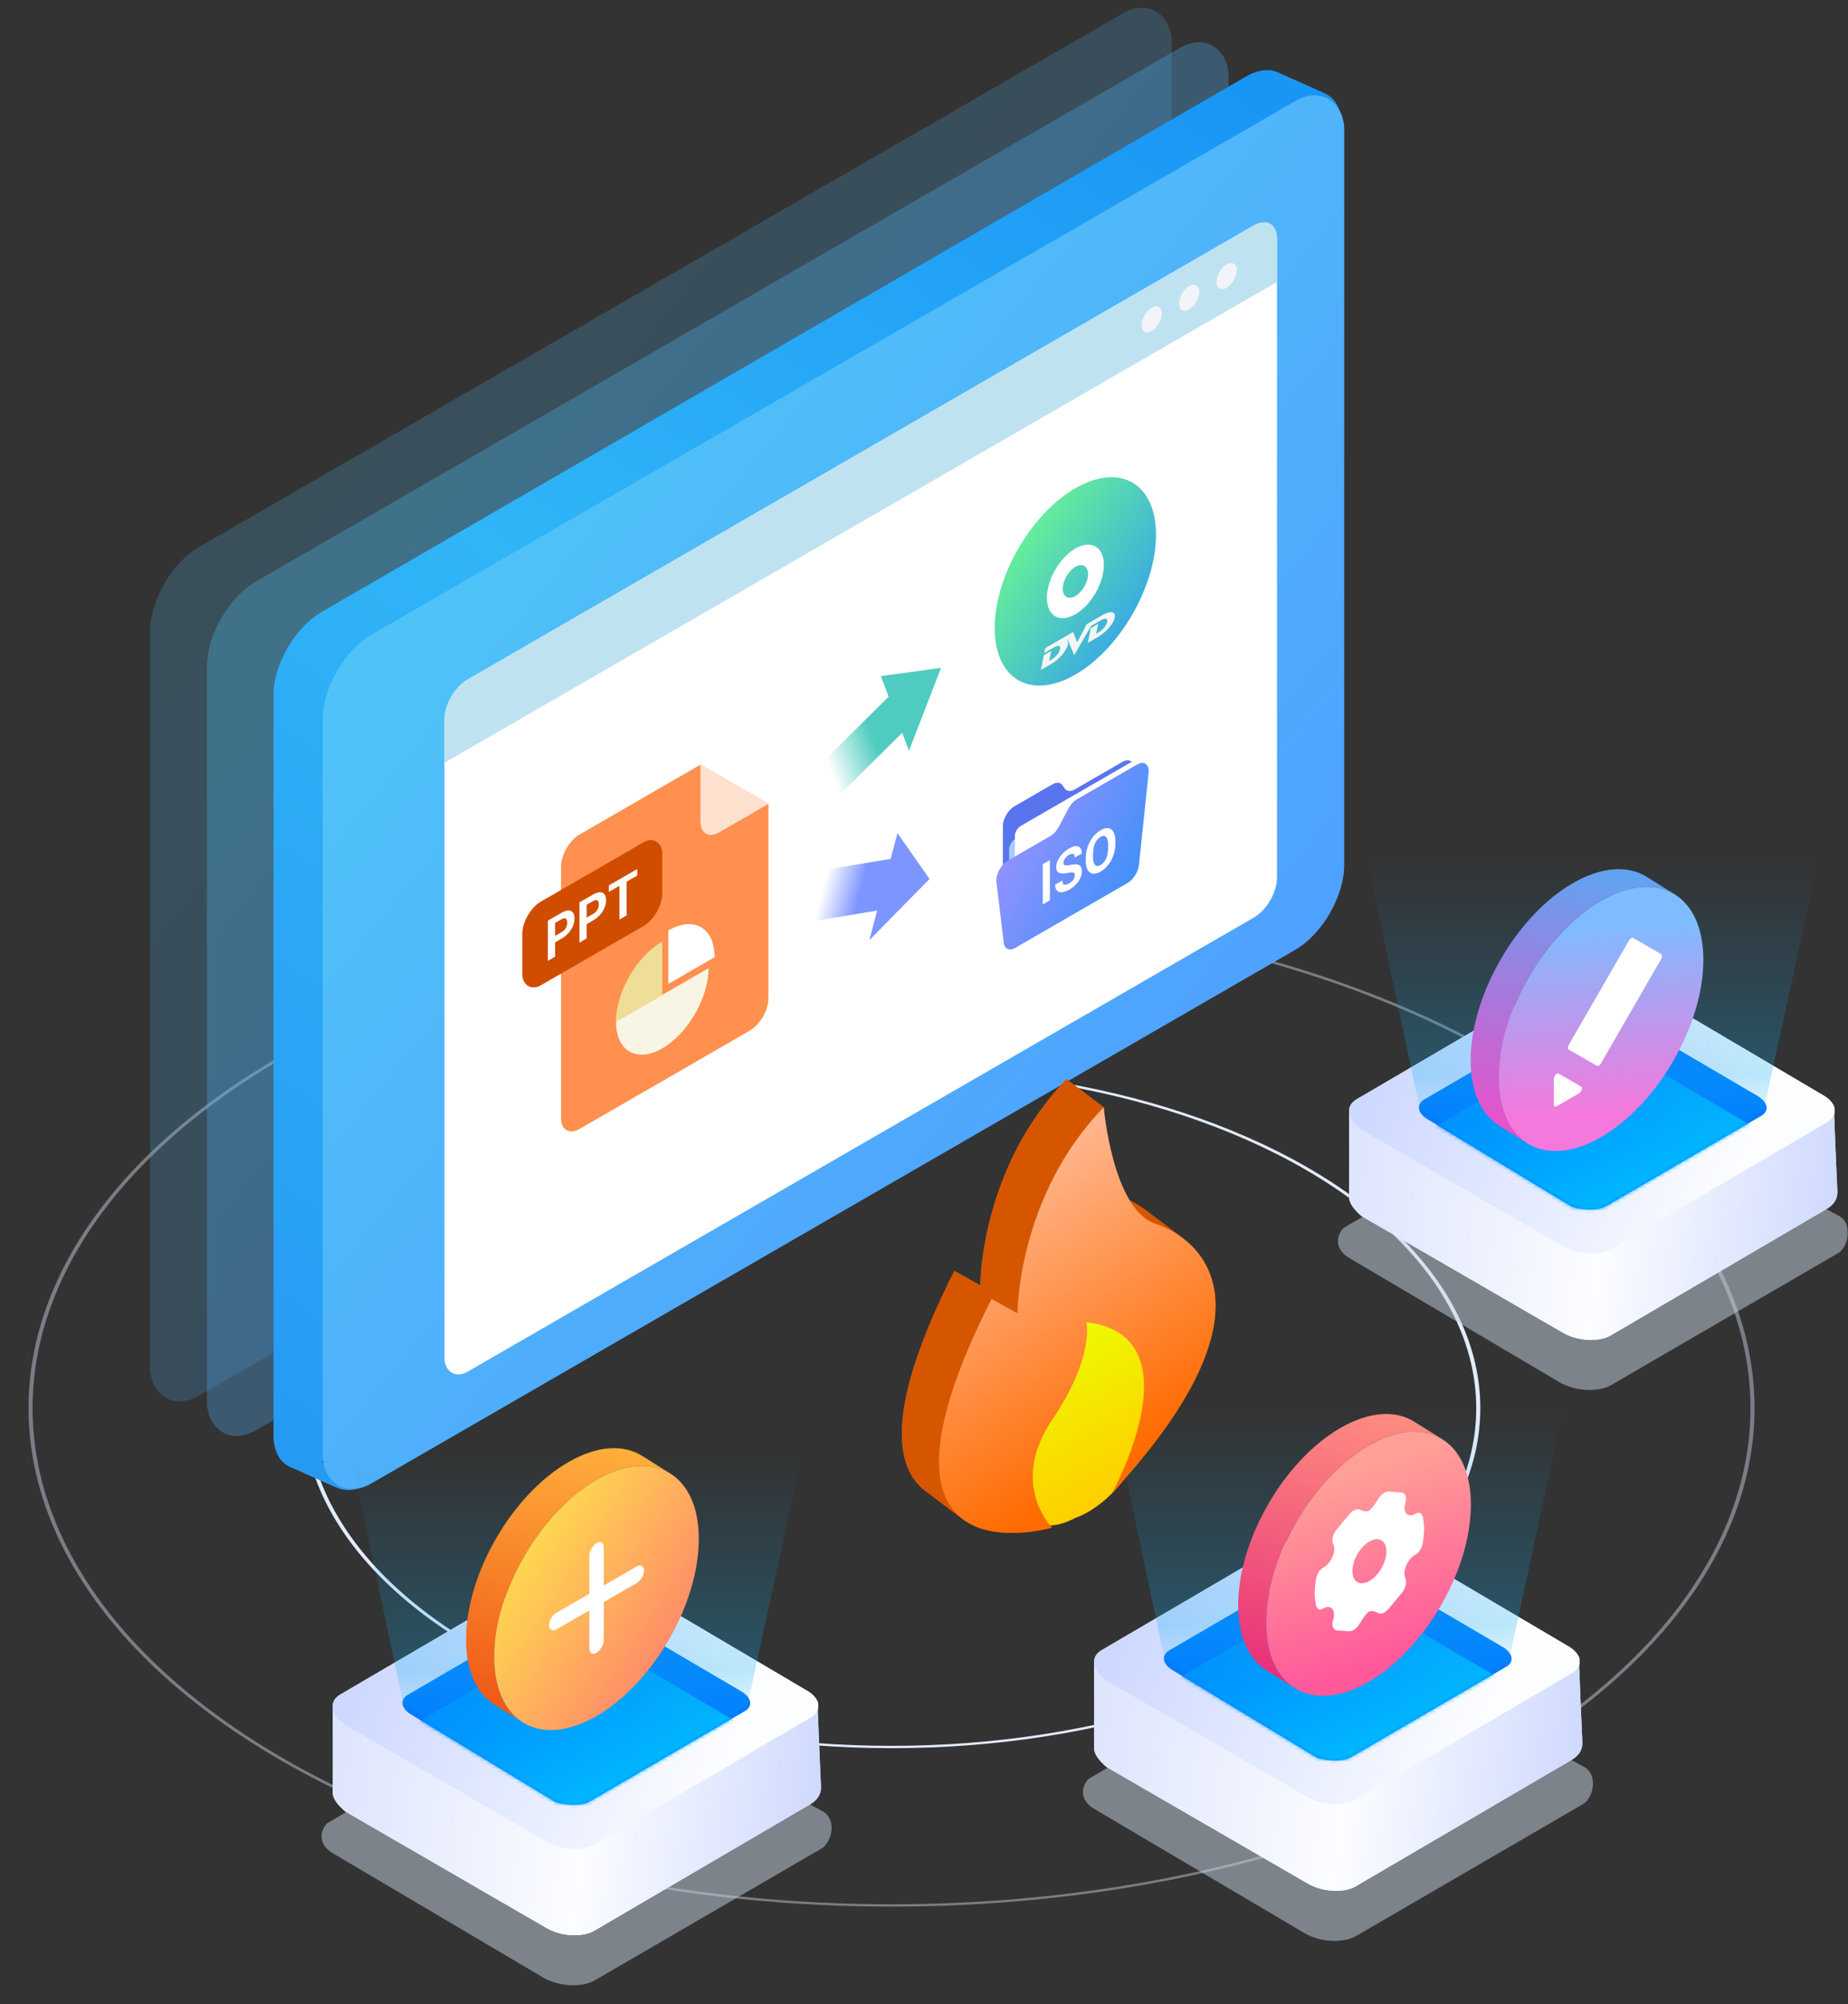 <svg fill="none" height="542" viewBox="0 0 500 542" width="500" xmlns="http://www.w3.org/2000/svg" xmlns:xlink="http://www.w3.org/1999/xlink"><rect x="0" y="0" width="500" height="542" fill="#333333" stroke="none"/><linearGradient id="a" gradientUnits="userSpaceOnUse" x1="18.87" x2="191.037" y1="3.172" y2="310.096"><stop offset="0" stop-color="#4fc3f7"/><stop offset="1" stop-color="#4fa0ff"/></linearGradient><linearGradient id="b" gradientUnits="userSpaceOnUse" x1="342.778" x2="80.999" y1="28.753" y2="396.003"><stop offset="0" stop-color="#1996f5"/><stop offset=".484" stop-color="#30b5f7"/><stop offset="1" stop-color="#269af3"/></linearGradient><linearGradient id="c" gradientUnits="userSpaceOnUse" x1="236.181" x2="220.362" y1="199.493" y2="205.499"><stop offset="0" stop-color="#4fccbf"/><stop offset=".825" stop-color="#4fccbf" stop-opacity="0"/></linearGradient><linearGradient id="d" gradientUnits="userSpaceOnUse" x1="233.064" x2="221.301" y1="240.138" y2="237.033"><stop offset="0" stop-color="#7d96ff"/><stop offset=".825" stop-color="#7d96ff" stop-opacity="0"/></linearGradient><linearGradient id="e" gradientUnits="userSpaceOnUse" x1="276.538" x2="305.689" y1="224.971" y2="239.688"><stop offset="0" stop-color="#8d92ff"/><stop offset="1" stop-color="#4590f9"/></linearGradient><linearGradient id="f" gradientUnits="userSpaceOnUse" x1="276.835" x2="307.673" y1="144.399" y2="165.964"><stop offset="0" stop-color="#66ef99"/><stop offset="1" stop-color="#3aabe2"/></linearGradient><linearGradient id="g"><stop offset=".01" stop-color="#dde4fd"/><stop offset=".525" stop-color="#fcfdff"/><stop offset="1" stop-color="#ccd7fe"/></linearGradient><linearGradient id="h" gradientUnits="userSpaceOnUse" x1="90.013" x2="226.95" xlink:href="#g" y1="460.116" y2="477.895"/><linearGradient id="i"><stop offset=".01" stop-color="#cdd8ff"/><stop offset="1" stop-color="#fcfdff"/></linearGradient><linearGradient id="j" gradientUnits="userSpaceOnUse" x1="96" x2="191.4" xlink:href="#i" y1="449.995" y2="488.695"/><linearGradient id="k"><stop offset="0" stop-color="#21a2ff"/><stop offset="1" stop-color="#1677f9"/></linearGradient><linearGradient id="l" gradientUnits="userSpaceOnUse" x1="129.75" x2="155.938" xlink:href="#k" y1="450.445" y2="488.137"/><linearGradient id="m"><stop offset="0" stop-color="#00b9ff"/><stop offset="1" stop-color="#007aff"/></linearGradient><linearGradient id="n" gradientUnits="userSpaceOnUse" x1="171.6" x2="141.988" xlink:href="#m" y1="483.745" y2="425.573"/><linearGradient id="o"><stop offset="0" stop-color="#0fa3f0" stop-opacity="0"/><stop offset=".62" stop-color="#0fb0f0"/><stop offset=".799" stop-color="#0fb8f0" stop-opacity="0"/></linearGradient><linearGradient id="p" gradientUnits="userSpaceOnUse" x1="155.915" x2="155.915" xlink:href="#o" y1="392.944" y2="488.077"/><linearGradient id="q" gradientUnits="userSpaceOnUse" x1="168.833" x2="153.729" y1="391.449" y2="465.827"><stop offset="0" stop-color="#ffaf3c"/><stop offset="1" stop-color="#f05817"/></linearGradient><linearGradient id="r" gradientUnits="userSpaceOnUse" x1="11.25" x2="53.1" y1="9" y2="58.95"><stop offset="0" stop-color="#ffd550"/><stop offset="1" stop-color="#ff8b69"/></linearGradient><linearGradient id="s" gradientUnits="userSpaceOnUse" x1="296.013" x2="432.95" xlink:href="#g" y1="448.116" y2="465.895"/><linearGradient id="t" gradientUnits="userSpaceOnUse" x1="302" x2="397.4" xlink:href="#i" y1="437.995" y2="476.695"/><linearGradient id="u" gradientUnits="userSpaceOnUse" x1="335.75" x2="361.938" xlink:href="#k" y1="438.445" y2="476.137"/><linearGradient id="v" gradientUnits="userSpaceOnUse" x1="377.6" x2="347.988" xlink:href="#m" y1="471.745" y2="413.573"/><linearGradient id="w" gradientUnits="userSpaceOnUse" x1="361.915" x2="361.915" xlink:href="#o" y1="380.944" y2="476.077"/><linearGradient id="x" gradientUnits="userSpaceOnUse" x1="377.732" x2="362.629" y1="382.2" y2="456.578"><stop offset="0" stop-color="#ff8d81"/><stop offset="1" stop-color="#e73179"/></linearGradient><linearGradient id="y" gradientUnits="userSpaceOnUse" x1="-.499" x2="-11.701" y1="-1.601" y2="50.972"><stop offset="0" stop-color="#ffa096"/><stop offset="1" stop-color="#ff589b"/></linearGradient><linearGradient id="z" gradientUnits="userSpaceOnUse" x1="365.013" x2="501.95" xlink:href="#g" y1="299.116" y2="316.895"/><linearGradient id="A" gradientUnits="userSpaceOnUse" x1="371" x2="466.4" xlink:href="#i" y1="288.995" y2="327.695"/><linearGradient id="B" gradientUnits="userSpaceOnUse" x1="404.75" x2="430.938" xlink:href="#k" y1="289.445" y2="327.137"/><linearGradient id="C" gradientUnits="userSpaceOnUse" x1="446.6" x2="416.988" xlink:href="#m" y1="322.745" y2="264.573"/><linearGradient id="D" gradientUnits="userSpaceOnUse" x1="430.915" x2="430.915" xlink:href="#o" y1="231.944" y2="327.077"/><linearGradient id="E" gradientUnits="userSpaceOnUse" x1="440.633" x2="425.53" y1="234.844" y2="309.222"><stop offset="0" stop-color="#5da5f1"/><stop offset="1" stop-color="#e951ca"/></linearGradient><linearGradient id="F" gradientUnits="userSpaceOnUse" x1="9.373" x2="-10.378" y1="-4.313" y2="38.243"><stop offset="0" stop-color="#7ebcff"/><stop offset="1" stop-color="#f578dc"/></linearGradient><linearGradient id="G" gradientUnits="userSpaceOnUse" x1="293.418" x2="318.368" y1="351.853" y2="395.068"><stop offset="0" stop-color="#ebff00"/><stop offset="1" stop-color="#ffce00"/></linearGradient><linearGradient id="H" gradientUnits="userSpaceOnUse" x1="291.474" x2="248.302" y1="402.923" y2="335.248"><stop offset="0" stop-color="#ff6b00"/><stop offset="1" stop-color="#ffb48a"/></linearGradient><mask id="I" height="542" maskUnits="userSpaceOnUse" width="500" x="0" y="0"><path d="m0 0h500v542h-500z" fill="#d9d9d9"/></mask><mask id="J" height="56" maskUnits="userSpaceOnUse" width="95" x="108" y="433"><path clip-rule="evenodd" d="m110.39 458.33 41.852-24.357c2.311-.583 6.48-1.089 9.31.573l38.955 22.855c2.831 1.661 3.341 4.099.941 5.443l-41.851 24.356c-2.312 1.346-6.481 1.089-9.312.19l-38.954-23.617c-2.831-1.661-3.252-4.098-.941-5.443z" fill="url(#l)" fill-rule="evenodd"/></mask><mask id="K" height="56" maskUnits="userSpaceOnUse" width="95" x="314" y="421"><path clip-rule="evenodd" d="m316.39 446.33 41.852-24.357c2.311-.583 6.48-1.089 9.31.573l38.955 22.855c2.831 1.661 3.341 4.099.941 5.443l-41.851 24.356c-2.312 1.346-6.481 1.089-9.312.19l-38.954-23.617c-2.831-1.661-3.252-4.098-.941-5.443z" fill="url(#u)" fill-rule="evenodd"/></mask><mask id="L" height="56" maskUnits="userSpaceOnUse" width="95" x="383" y="272"><path clip-rule="evenodd" d="m385.39 297.33 41.852-24.357c2.311-.583 6.48-1.089 9.31.573l38.955 22.855c2.831 1.661 3.341 4.099.941 5.443l-41.851 24.356c-2.312 1.346-6.481 1.089-9.312.19l-38.954-23.617c-2.831-1.661-3.252-4.098-.941-5.443z" fill="url(#B)" fill-rule="evenodd"/></mask><g mask="url(#I)"><circle cx="190.656" cy="190.656" opacity=".4" r="190.206" stroke="#e2ecff" stroke-width=".9" transform="matrix(.866 -.5 .866 .5 -89 380.843)"/><circle cx="130.07" cy="130.07" r="129.62" stroke="#e2ecff" stroke-width=".9" transform="matrix(.866 -.5 .866 .5 15.937 380.843)"/><rect fill="url(#a)" height="229.545" opacity=".2" rx="15.3" transform="matrix(.866 -.5 0 1 40.6 155.585)" width="319.17"/><rect fill="url(#a)" height="229.545" opacity=".3" rx="15.3" transform="matrix(.866 -.5 0 1 55.999 164.924)" width="319.17"/><path d="m73.999 188.153c0-8.324 5.828-18.446 13.017-22.608l250.043-144.762c3.309-1.915 6.329-2.235 8.626-1.21 2.693 1.202 4.391 4.253 4.391 8.746v199.76c0 8.324-5.828 18.446-13.017 22.608l-250.043 144.761c-3.308 1.916-6.329 2.235-8.625 1.21-2.693-1.202-4.391-4.252-4.391-8.746z" fill="url(#b)"/><path d="m363 34.089c0-4.493-1.698-7.544-4.392-8.746l-12.921-5.769c2.692 1.203 4.389 4.253 4.389 8.745z" fill="url(#b)"/><path d="m358.608 25.343c-2.296-1.025-5.317-.706-8.625 1.21l-12.924-5.77c3.309-1.915 6.329-2.235 8.626-1.21z" fill="url(#b)"/><path d="m91.314 402.428c2.296 1.025 5.317.705 8.625-1.21l-12.923-5.77c-3.308 1.916-6.329 2.235-8.625 1.21z" fill="url(#b)"/><path d="m349.983 26.553-250.044 144.762-12.923-5.77 250.043-144.762z" fill="url(#b)"/><path d="m86.923 393.682c0 4.492 1.697 7.542 4.389 8.745l-12.921-5.769c-2.693-1.202-4.391-4.252-4.391-8.746z" fill="url(#b)"/><path d="m86.923 193.923v199.759l-12.923-5.77v-199.759z" fill="url(#b)"/><path d="m86.923 193.923c0-8.324 5.828-18.446 13.017-22.608l-12.923-5.77c-7.189 4.162-13.017 14.284-13.017 22.608z" fill="url(#b)"/><rect fill="url(#a)" height="229.545" rx="15.3" transform="matrix(.866 -.5 0 1 87.29 179.279)" width="319.17"/><rect fill="#fff" height="187.2" rx="7.2" transform="matrix(.866 -.5 0 1 120.265 187.396)" width="260.1"/><path clip-rule="evenodd" d="m245.934 203.065 8.681-22.445-16.278 2.248 2.096 5.572-19.087 18.883 3.667 9.75 19.087-18.883z" fill="url(#c)" fill-rule="evenodd"/><path clip-rule="evenodd" d="m242.816 225.305 8.682 12.42-16.278 16.548 2.096-7.992-19.087 3.156 3.667-13.984 19.087-3.156z" fill="url(#d)" fill-rule="evenodd"/><path d="m271.339 248.904v-25.431c0-1.988 1.396-4.406 3.118-5.4l10.305-5.95c1.119-.646 2.152-.55 2.707.251l.609.881c.556.801 1.589.897 2.707.251l12.911-7.454c1.722-.994 3.118-.189 3.118 1.8v20.571c0 1.988-1.396 4.406-3.118 5.4l-29.239 16.881c-1.722.995-3.118.189-3.118-1.8z" fill="#5975ee"/><path d="m273.031 249.496v-19.8c0-.994.698-2.203 1.559-2.7l29.618-17.1c.861-.497 1.559-.094 1.559.9v19.8c0 .994-.698 2.203-1.559 2.7l-29.618 17.1c-.861.497-1.559.094-1.559-.9z" fill="#a9ccff"/><path d="m274.59 246.796v-20.7c0-.994.698-2.203 1.559-2.7l29.618-17.1c.861-.497 1.559-.094 1.559.9v20.7c0 .994-.698 2.203-1.559 2.7l-29.618 17.1c-.861.497-1.559.094-1.559-.9z" fill="#fff"/><path d="m284.159 226.126-11.473 6.624c-1.883 1.087-3.336 3.838-3.091 5.852l1.99 16.414c.203 1.675 1.526 2.252 3.091 1.348l30.398-17.55c1.567-.905 2.891-3.014 3.092-4.926l2.604-24.852c.24-2.291-1.212-3.36-3.092-2.274l-16.291 9.405c-.896.517-1.748 1.455-2.34 2.573l-2.547 4.813c-.592 1.118-1.445 2.056-2.341 2.573z" fill="url(#e)"/><path d="m284.064 232.62v10.878l-1.934 1.117v-10.878zm6.722 4.15c0-.194-.026-.353-.077-.478-.048-.132-.138-.224-.272-.276-.134-.058-.321-.081-.563-.071s-.554.056-.938.138c-.427.087-.833.142-1.216.164-.38.02-.716-.017-1.01-.112-.289-.102-.517-.281-.686-.538-.163-.259-.245-.622-.245-1.09 0-.454.086-.914.258-1.382.173-.474.414-.932.725-1.375.311-.448.677-.867 1.1-1.255.427-.391.895-.734 1.404-1.027.694-.401 1.3-.607 1.818-.617.517-.01.919.155 1.203.493.289.337.434.828.434 1.476l-1.928 1.113c0-.319-.058-.564-.175-.736-.112-.179-.285-.271-.518-.276-.228-.008-.517.089-.866.291-.337.194-.617.416-.842.665-.224.244-.392.498-.504.762-.112.259-.168.51-.168.755 0 .184.038.328.116.433.082.102.203.172.362.209.16.037.356.046.589.026s.503-.063.809-.131c.513-.117.964-.175 1.352-.175.393-.003.72.06.983.187.264.127.462.328.596.605.133.276.2.638.2 1.087 0 .473-.08.942-.239 1.408-.16.466-.391.915-.692 1.348-.302.434-.663.838-1.081 1.214s-.886.714-1.404 1.013c-.466.269-.925.464-1.378.586-.453.117-.865.138-1.236.064-.366-.078-.66-.277-.88-.598s-.33-.788-.33-1.401l1.948-1.124c0 .339.045.599.136.781.09.181.218.297.381.347.169.047.367.037.596-.03.233-.07.487-.184.763-.344.337-.194.613-.408.828-.642.22-.237.382-.482.486-.736.107-.256.161-.507.161-.751zm10.999-9.196v.515c0 .827-.097 1.625-.291 2.395-.194.769-.468 1.488-.822 2.155-.354.662-.776 1.258-1.268 1.785-.487.526-1.029.96-1.624 1.304-.591.341-1.132.532-1.624.572-.487.037-.91-.07-1.268-.322-.358-.256-.636-.656-.834-1.199-.195-.545-.292-1.231-.292-2.058v-.515c0-.832.097-1.63.292-2.395.194-.769.468-1.488.821-2.155.358-.67.781-1.268 1.268-1.793.492-.528 1.033-.962 1.624-1.304.595-.343 1.137-.534 1.624-.571.492-.04.915.07 1.268.329.358.256.634.657.828 1.202.199.538.298 1.223.298 2.055zm-1.96 1.647v-.53c0-.578-.046-1.06-.136-1.446-.091-.386-.225-.677-.401-.874-.177-.197-.393-.296-.647-.299-.255-.007-.546.084-.874.273s-.619.434-.873.736c-.25.294-.464.641-.641 1.042-.172.398-.304.843-.394 1.333-.091.491-.136 1.025-.136 1.603v.53c0 .573.045 1.055.136 1.446.09.386.224.68.401.881.177.197.392.299.647.307.254.007.545-.084.873-.273s.619-.434.874-.736c.254-.301.468-.651.64-1.049.173-.404.304-.851.395-1.341.09-.496.136-1.03.136-1.603z" fill="#fff"/><path clip-rule="evenodd" d="m312.78 144.646c0 13.918-9.77 30.841-21.823 37.8s-21.824 1.318-21.824-12.6 9.771-30.841 21.824-37.8 21.823-1.318 21.823 12.6zm-14.121 8.153c0 4.912-3.448 10.885-7.702 13.341-4.254 2.457-7.703.466-7.703-4.447 0-4.912 3.449-10.885 7.703-13.341s7.702-.465 7.702 4.447zm-7.702 8.4c1.891-1.091 3.424-3.746 3.424-5.929s-1.533-3.068-3.424-1.977c-1.89 1.092-3.423 3.747-3.423 5.93s1.533 3.068 3.423 1.976z" fill="url(#f)" fill-rule="evenodd"/><path d="m290.36 170.933 1.083 2.79 2.555-4.891 4.336-2.504c2.124-1.226 3.614-.945 3.272.717-.34 1.66-2.367 3.971-4.481 5.192l-2.877 1.661s.064-.06.078-.112c.113-.567.781-3.778.789-3.827.009-.06-.048-.043-.048-.043l2.09-1.207s-.04.02-.057.104c-.177.841-.351 1.681-.524 2.52-.01.056-.074.117-.074.117l.5-.289c1.186-.684 2.307-1.771 2.543-2.928.216-1.055-.568-1.13-1.846-.392l-.464.267-1.999 1.157-4.591 7.927-1.758-4.167s-.016-.026-.029-.061c-.007-.01-.05-.028-.095.021-.029.036-.033.081-.03.095.017.025.019.031.022.046.26.344.214.944.151 1.252-.354 1.665-2.371 3.973-4.485 5.194l-2.878 1.662s.068-.062.079-.113c.116-.569.784-3.796.789-3.827.008-.052-.046-.044-.046-.044l2.105-1.215s-.061.054-.072.111c-.011.048-.436 2.075-.527 2.523-.01.056-.081.121-.081.121l.511-.295c1.187-.685 2.3-1.768 2.536-2.924.215-1.055-.563-1.134-1.838-.397l-2.502 1.444s.057-.064.067-.113c.056-.267.227-1.105.236-1.144.009-.044-.048-.036-.048-.036z" fill="#f4f6f4"/><path clip-rule="evenodd" d="m189.525 206.81-32.67 18.861c-2.798 1.616-5.066 5.544-5.066 8.775v67.936c0 3.231 2.268 4.54 5.066 2.925l45.988-26.551c2.798-1.615 5.066-5.544 5.066-8.775v-52.557z" fill="#ff904f" fill-rule="evenodd"/><path clip-rule="evenodd" d="m189.524 206.809 18.385 10.615-13.318 7.689c-2.798 1.616-5.067.306-5.067-2.925z" fill="#ffe1cf" fill-rule="evenodd"/><rect fill="#d04d00" height="22.642" rx="5.85" transform="matrix(.866 -.5 0 1 141.309 246.748)" width="43.721"/><path d="m151.904 253.877-2.4 1.385v-1.748l2.4-1.386c.371-.214.673-.458.906-.732.233-.279.403-.576.511-.892.108-.317.162-.634.162-.953 0-.324-.054-.594-.162-.811-.108-.216-.278-.342-.511-.377s-.535.055-.906.269l-1.727.997v9.122l-1.941 1.121v-10.878l3.668-2.117c.738-.426 1.369-.637 1.896-.632.53-.002.936.185 1.216.561s.421.91.421 1.602c0 .702-.141 1.391-.421 2.066s-.686 1.305-1.216 1.89c-.527.582-1.158 1.087-1.896 1.513zm8.54-4.931-2.4 1.386v-1.748l2.4-1.386c.371-.214.673-.458.906-.732.233-.279.403-.577.511-.893s.162-.634.162-.953c0-.323-.054-.594-.162-.81-.108-.217-.278-.343-.511-.377-.233-.035-.535.054-.906.268l-1.727.998v9.122l-1.941 1.12v-10.877l3.668-2.118c.738-.426 1.37-.636 1.896-.631.53-.003.936.184 1.216.56s.421.91.421 1.602c0 .703-.141 1.391-.421 2.066s-.686 1.305-1.216 1.89c-.526.583-1.158 1.087-1.896 1.513zm9.084-12.245v10.878l-1.935 1.117v-10.878zm2.898-1.673v1.756l-7.686 4.437v-1.755z" fill="#fff"/><path d="m180.814 266.116v-14.46c6.916-3.993 12.523-.756 12.523 7.23z" fill="#fff"/><path d="m179.187 269.08 12.522-7.23c0 7.986-5.606 17.696-12.522 21.689z" fill="#f9f5e5"/><path d="m179.187 269.08v14.459c-6.916 3.993-12.523.756-12.523-7.229z" fill="#f9f5e5"/><path d="m179.187 269.079-12.523 7.23c0-7.986 5.607-17.696 12.523-21.689z" fill="#efde96"/><path d="m120.265 194.596c0-3.976 2.791-8.811 6.235-10.8l212.782-122.85c3.444-1.988 6.236-.377 6.236 3.6v11.7l-225.253 130.049z" fill="#bfe2f1"/><circle cx="3.15" cy="3.15" fill="#f3f4f9" r="3.15" transform="matrix(.866 -.5 0 1 329.149 73.097)"/><circle cx="3.15" cy="3.15" fill="#f3f4f9" r="3.15" transform="matrix(.866 -.5 0 1 319.018 78.947)"/><circle cx="3.15" cy="3.15" fill="#f3f4f9" r="3.15" transform="matrix(.866 -.5 0 1 308.885 84.796)"/><path clip-rule="evenodd" d="m88.513 493.116 61.587-35.895c3.077-1.983 9.18-1.606 13.325.842l58.884 31.658c4.145 2.018 2.916 8.066.277 10.047l-61.758 35.896c-3.651 1.982-9.755 1.606-13.901-.843l-57.037-33.684c-3.92-2.447-3.303-6.039-1.377-8.021z" fill="#c9d4e2" fill-rule="evenodd" opacity=".5"/><path clip-rule="evenodd" d="m221.226 460.179c.18 1.34-.486 2.618-2.053 3.535l-58.407 34.187c-3.226 1.888-9.044 1.528-12.994-.802l-54.364-31.426c-2.241-1.978-3.399-3.65-3.395-4.887.004-1.487.05 22.736.003 23.871-.066 1.577 1.095 3.3 3.392 5.271l54.364 31.466c3.95 2.332 9.768 2.69 12.994.803l58.407-34.189c1.862-1.089 3.039-2.567 2.943-4.833-.071-1.66-1.081-24.415-.89-22.996z" fill="#e5f3ff" fill-rule="evenodd"/><path d="m221.226 460.179c.18 1.34-.486 2.618-2.053 3.535l-58.407 34.187c-3.226 1.888-9.044 1.528-12.994-.802l-54.364-31.426c-2.241-1.978-3.399-3.65-3.395-4.887.004-1.487.05 22.736.003 23.871-.066 1.577 1.095 3.3 3.392 5.271l54.364 31.466c3.95 2.332 9.768 2.69 12.994.803l58.407-34.189c1.862-1.089 3.039-2.567 2.943-4.833-.071-1.66-1.081-24.415-.89-22.996z" fill="url(#h)"/><path clip-rule="evenodd" d="m92.095 458.278 58.407-34.188c3.226-1.889 9.043-1.529 12.994.802l54.364 32.082c4.429 2.332 4.539 5.752 1.312 7.64l-58.406 34.187c-3.226 1.889-9.044 1.529-12.994-.802l-54.365-31.426c-3.951-2.986-4.539-6.408-1.312-8.295z" fill="#e5f3ff" fill-rule="evenodd"/><path d="m92.095 458.278 58.407-34.188c3.226-1.889 9.043-1.529 12.994.802l54.364 32.082c4.429 2.332 4.539 5.752 1.312 7.64l-58.406 34.187c-3.226 1.889-9.044 1.529-12.994-.802l-54.365-31.426c-3.951-2.986-4.539-6.408-1.312-8.295z" fill="url(#j)"/><path clip-rule="evenodd" d="m110.39 458.33 41.852-24.357c2.311-.583 6.48-1.089 9.31.573l38.955 22.855c2.831 1.661 3.341 4.099.941 5.443l-41.851 24.356c-2.312 1.346-6.481 1.089-9.312.19l-38.954-23.617c-2.831-1.661-3.252-4.098-.941-5.443z" fill="#027cff" fill-rule="evenodd"/><g mask="url(#J)"><path d="m110.39 467.33 41.852-24.357c2.311-.583 6.48-1.089 9.31.572l38.955 22.855c2.831 1.662 3.341 4.1.941 5.444l-41.851 24.356c-2.312 1.346-6.481 1.089-9.312.19l-38.954-23.617c-2.831-1.661-3.252-4.097-.941-5.443z" fill="url(#n)"/></g><path clip-rule="evenodd" d="m159.076 350.995-66.226 32.91 16.247 76.847 46.773 27.325 46.341-26.865 16.77-77.019z" fill="url(#p)" fill-rule="evenodd" opacity=".271"/><path clip-rule="evenodd" d="m181.359 398.521c-5.035-3.145-12.115-2.824-19.957 1.703-15.281 8.823-27.669 30.279-27.669 47.925 0 8.588 2.934 14.691 7.709 17.676l-7.629-4.767c-4.777-2.984-7.713-9.088-7.713-17.678 0-17.646 12.388-39.103 27.67-47.925 7.841-4.528 14.921-4.848 19.956-1.703z" fill="url(#q)" fill-rule="evenodd"/><circle cx="31.95" cy="31.95" fill="url(#r)" r="31.95" transform="matrix(.866 -.5 0 1 133.732 416.199)"/><rect fill="#fff" height="4.5" rx="2.25" transform="matrix(.866 -.5 0 1 148.542 437.349)" width="29.7"/><rect fill="#fff" height="4.5" rx="2.25" transform="matrix(-0 1 -.866 .5 163.352 416.199)" width="29.7"/><path clip-rule="evenodd" d="m294.513 481.116 61.587-35.895c3.077-1.983 9.18-1.606 13.325.842l58.884 31.658c4.145 2.018 2.916 8.066.277 10.047l-61.758 35.896c-3.651 1.982-9.755 1.606-13.901-.843l-57.037-33.684c-3.92-2.447-3.303-6.039-1.377-8.021z" fill="#c9d4e2" fill-rule="evenodd" opacity=".5"/><path clip-rule="evenodd" d="m427.226 448.179c.18 1.34-.486 2.618-2.053 3.535l-58.407 34.187c-3.226 1.888-9.044 1.528-12.994-.802l-54.364-31.426c-2.241-1.978-3.4-3.65-3.395-4.887.004-1.487.05 22.736.002 23.871-.065 1.577 1.096 3.3 3.393 5.271l54.364 31.466c3.95 2.332 9.768 2.69 12.994.803l58.407-34.189c1.862-1.089 3.039-2.567 2.943-4.833-.071-1.66-1.081-24.415-.89-22.996z" fill="#e5f3ff" fill-rule="evenodd"/><path d="m427.226 448.179c.18 1.34-.486 2.618-2.053 3.535l-58.407 34.187c-3.226 1.888-9.044 1.528-12.994-.802l-54.364-31.426c-2.241-1.978-3.4-3.65-3.395-4.887.004-1.487.05 22.736.002 23.871-.065 1.577 1.096 3.3 3.393 5.271l54.364 31.466c3.95 2.332 9.768 2.69 12.994.803l58.407-34.189c1.862-1.089 3.039-2.567 2.943-4.833-.071-1.66-1.081-24.415-.89-22.996z" fill="url(#s)"/><path clip-rule="evenodd" d="m298.095 446.278 58.407-34.188c3.226-1.889 9.043-1.529 12.994.802l54.364 32.082c4.429 2.332 4.539 5.752 1.312 7.64l-58.406 34.187c-3.226 1.889-9.044 1.529-12.994-.802l-54.365-31.426c-3.951-2.986-4.538-6.408-1.312-8.295z" fill="#e5f3ff" fill-rule="evenodd"/><path d="m298.095 446.278 58.407-34.188c3.226-1.889 9.043-1.529 12.994.802l54.364 32.082c4.429 2.332 4.539 5.752 1.312 7.64l-58.406 34.187c-3.226 1.889-9.044 1.529-12.994-.802l-54.365-31.426c-3.951-2.986-4.538-6.408-1.312-8.295z" fill="url(#t)"/><path clip-rule="evenodd" d="m316.39 446.33 41.852-24.357c2.311-.583 6.48-1.089 9.31.573l38.955 22.855c2.831 1.661 3.341 4.099.941 5.443l-41.851 24.356c-2.312 1.346-6.481 1.089-9.312.19l-38.954-23.617c-2.831-1.661-3.252-4.098-.941-5.443z" fill="#027cff" fill-rule="evenodd"/><g mask="url(#K)"><path d="m316.39 455.33 41.852-24.357c2.311-.583 6.48-1.089 9.31.572l38.955 22.855c2.831 1.662 3.341 4.1.941 5.444l-41.851 24.356c-2.312 1.346-6.481 1.089-9.312.19l-38.954-23.617c-2.831-1.661-3.252-4.097-.941-5.443z" fill="url(#v)"/></g><path clip-rule="evenodd" d="m365.076 338.995-66.226 32.91 16.247 76.847 46.773 27.325 46.341-26.865 16.77-77.019z" fill="url(#w)" fill-rule="evenodd" opacity=".271"/><path clip-rule="evenodd" d="m390.258 389.271c-5.034-3.145-12.114-2.824-19.956 1.704v-.001c-15.282 8.823-27.67 30.28-27.67 47.925 0 8.589 2.935 14.692 7.71 17.676l-7.629-4.767c-4.777-2.984-7.713-9.087-7.713-17.678 0-17.645 12.388-39.102 27.67-47.925 7.841-4.527 14.921-4.848 19.956-1.703z" fill="url(#x)" fill-rule="evenodd"/><circle cx="31.95" cy="31.95" fill="url(#y)" r="31.95" transform="matrix(.866 -.5 0 1 342.633 406.95)"/><path d="m385.044 410.672c-.007-.065-.013-.119-.023-.148v-.03l-.013-.077c-.235-1.191-.992-1.609-1.933-1.065l-.156.089c-1.605.927-2.907.161-2.907-1.694 0-.43.172-1.138.244-1.395.456-1.498-.03-2.624-1.156-2.69l-3.545-.28-.067.011c-.264.053-.571.111-.915.31-.641.37-1.361 1.131-1.807 1.906-.559.962-1.692 2.571-2.366 2.96-.671.388-1.807.093-2.366-.229-.475-.269-1.133-.208-1.807.181-.353.205-.651.491-.915.747l-.06.062-3.717 4.48-.023.029c-.902 1.176-1.269 2.891-.809 3.818l.006.011.007.012c.073.146.297.652.297 1.208 0 1.863-1.308 4.129-2.907 5.052l-.156.09c-.984.568-1.721 1.837-1.933 3.312l-.013.085v.026c0 .039-.013.1-.023.175-.083.626-.281 2.105-.281 3.221 0 1.115.195 2.368.281 2.897.007.065.013.119.023.148v.03l.013.077c.235 1.191.992 1.609 1.933 1.065l.08-.046c1.605-.927 2.907-.16 2.907 1.695 0 .429-.172 1.138-.244 1.395-.44 1.415-.023 2.666.948 2.856h.026l3.503.24.066-.011c.264-.053.565-.108.908-.306.734-.424 1.395-1.131 1.808-1.906.039-.058.079-.127.125-.199.423-.674 1.56-2.465 2.31-2.898.558-.322 1.493-.184 2.435.365.476.27 1.133.209 1.807-.181.456-.263.793-.603 1.177-1.043l.013-.015 3.591-4.378.014-.023c.902-1.176 1.268-2.89.809-3.817l-.007-.012-.006-.011c-.007 0-.288-.517-.235-1.157l.007-.042v-.038c0-1.863 1.308-4.129 2.908-5.052l.165-.096c.984-.568 1.721-1.837 1.933-3.312l.013-.085v-.026c.006-.035.013-.085.023-.152.086-.613.284-2.042.284-3.246.007-1.115-.188-2.364-.274-2.893zm-14.538 16.919c-2.541 1.467-4.599.267-4.599-2.681s2.058-6.524 4.599-7.991 4.599-.267 4.599 2.681c0 2.947-2.058 6.524-4.599 7.991z" fill="#fff"/><path clip-rule="evenodd" d="m363.513 332.116 61.587-35.895c3.077-1.983 9.18-1.606 13.325.842l58.884 31.658c4.145 2.018 2.916 8.066.277 10.047l-61.758 35.896c-3.651 1.982-9.755 1.606-13.901-.843l-57.037-33.684c-3.92-2.447-3.303-6.039-1.377-8.021z" fill="#c9d4e2" fill-rule="evenodd" opacity=".5"/><path clip-rule="evenodd" d="m496.226 299.179c.18 1.34-.486 2.618-2.053 3.535l-58.407 34.187c-3.226 1.888-9.044 1.528-12.994-.802l-54.364-31.426c-2.241-1.978-3.4-3.65-3.395-4.887.004-1.487.05 22.736.002 23.871-.065 1.577 1.096 3.3 3.393 5.271l54.364 31.466c3.95 2.332 9.768 2.69 12.994.803l58.407-34.189c1.862-1.089 3.039-2.567 2.943-4.833-.071-1.66-1.081-24.415-.89-22.996z" fill="#e5f3ff" fill-rule="evenodd"/><path d="m496.226 299.179c.18 1.34-.486 2.618-2.053 3.535l-58.407 34.187c-3.226 1.888-9.044 1.528-12.994-.802l-54.364-31.426c-2.241-1.978-3.4-3.65-3.395-4.887.004-1.487.05 22.736.002 23.871-.065 1.577 1.096 3.3 3.393 5.271l54.364 31.466c3.95 2.332 9.768 2.69 12.994.803l58.407-34.189c1.862-1.089 3.039-2.567 2.943-4.833-.071-1.66-1.081-24.415-.89-22.996z" fill="url(#z)"/><path clip-rule="evenodd" d="m367.095 297.278 58.407-34.188c3.226-1.889 9.043-1.529 12.994.802l54.364 32.082c4.429 2.332 4.539 5.752 1.312 7.64l-58.406 34.187c-3.226 1.889-9.044 1.529-12.994-.802l-54.365-31.426c-3.951-2.986-4.538-6.408-1.312-8.295z" fill="#e5f3ff" fill-rule="evenodd"/><path d="m367.095 297.278 58.407-34.188c3.226-1.889 9.043-1.529 12.994.802l54.364 32.082c4.429 2.332 4.539 5.752 1.312 7.64l-58.406 34.187c-3.226 1.889-9.044 1.529-12.994-.802l-54.365-31.426c-3.951-2.986-4.538-6.408-1.312-8.295z" fill="url(#A)"/><path clip-rule="evenodd" d="m385.39 297.33 41.852-24.357c2.311-.583 6.48-1.089 9.31.573l38.955 22.855c2.831 1.661 3.341 4.099.941 5.443l-41.851 24.356c-2.312 1.346-6.481 1.089-9.312.19l-38.954-23.617c-2.831-1.661-3.252-4.098-.941-5.443z" fill="#027cff" fill-rule="evenodd"/><g mask="url(#L)"><path d="m385.39 306.33 41.852-24.357c2.311-.583 6.48-1.089 9.31.572l38.955 22.855c2.831 1.662 3.341 4.1.941 5.444l-41.851 24.356c-2.312 1.346-6.481 1.089-9.312.19l-38.954-23.617c-2.831-1.661-3.252-4.097-.941-5.443z" fill="url(#C)"/></g><path clip-rule="evenodd" d="m434.076 189.995-66.226 32.91 16.247 76.847 46.773 27.325 46.341-26.865 16.77-77.019z" fill="url(#D)" fill-rule="evenodd" opacity=".271"/><path clip-rule="evenodd" d="m453.159 241.916c-5.035-3.145-12.115-2.824-19.956 1.703h-.001c-15.281 8.823-27.669 30.279-27.669 47.925l-7.633-4.77c0-17.645 12.388-39.102 27.67-47.925v.001c7.842-4.528 14.922-4.848 19.957-1.703zm-47.626 49.628c0 8.588 2.935 14.691 7.709 17.676l-7.628-4.767c-4.777-2.984-7.714-9.088-7.714-17.678z" fill="url(#E)" fill-rule="evenodd"/><circle cx="31.95" cy="31.95" fill="url(#F)" r="31.95" transform="matrix(.866 -.5 0 1 405.533 259.595)"/><path d="m449.468 258.071c.305.176.305.746 0 1.273l-16.321 28.27c-.305.527-.798.812-1.103.636l-7.596-4.386c-.305-.175-.305-.745 0-1.272l16.321-28.27c.305-.528.798-.812 1.103-.637zm-29.067 33.702c0-.802.84-1.688 1.331-1.405l6.038 3.486c.491.284.143 1.454-.551 1.855l-6.038 3.486c-.431.248-.78.047-.78-.45z" fill="#fff"/><g fill="#d65600"><path d="m294.497 347.814c7.665 5.779 8.412 20.985 4.841 33.698-3.741 13.32-13.77 19.8-18.317 21.375-5.325 2.782-8.877 2.491-11.232.716-4.882-3.68-4.619-13.739-4.356-16.016.312-2.7 8.963-23.025 13.25-32.85-3.118-2.55-6.157-7.965 6.625-9.225 3.778-.372 6.815.513 9.189 2.302z"/><path d="m250.419 403.287c-8.259-6.222-11.241-21.979 7.796-59.559l7.005 3.876s0-31.68 23.344-55.721c0 0 2.338 27.686 14.01 31.511 2.204.724 4.826 1.962 7.313 3.835 10.672 8.039 18.868 27.784-18.995 68.913 0 0 17.34-31.58 2.701-42.612-2.346-1.769-5.514-3.009-9.706-3.507 0 0 2.338 9.214-9.333 26.505-11.672 17.302 0 29.036 0 29.036s-15.174 4.474-24.135-2.277z"/><path d="m309.401 389.095c-3.742 13.32-13.77 19.8-18.317 21.375l-10.063-7.583c4.547-1.575 14.576-8.055 18.317-21.375z"/><path d="m291.084 410.47c-5.326 2.781-8.877 2.491-11.232.716l-10.062-7.582c2.355 1.774 5.906 2.064 11.231-.717z"/><path d="m303.655 361.112c14.639 11.033-2.701 42.613-2.701 42.613l-10.062-7.583s17.34-31.58 2.701-42.613z"/><path d="m300.955 403.724c37.863-41.129 29.667-60.874 18.995-68.913l-10.055-7.577c10.668 8.042 18.851 27.788-19.002 68.907z"/><path d="m304.559 355.397c7.666 5.778 8.412 20.984 4.841 33.698l-10.063-7.583c3.571-12.714 2.825-27.92-4.841-33.698z"/><path d="m284.617 413.146s-11.672-11.733 0-29.036l-10.063-7.583c-11.672 17.303 0 29.037 0 29.037z"/><path d="m260.481 410.869c8.961 6.752 24.135 2.278 24.135 2.278l-10.063-7.583s-15.174 4.474-24.135-2.277z"/><path d="m279.853 411.186c-4.883-3.68-4.62-13.739-4.357-16.016l-10.063-7.583c-.263 2.277-.525 12.336 4.357 16.016z"/><path d="m293.95 357.606c4.191.498 7.358 1.738 9.704 3.506l-10.061-7.582c-2.346-1.769-5.514-3.009-9.706-3.507z"/><path d="m284.617 384.111c11.671-17.291 9.333-26.505 9.333-26.505l-10.063-7.583s2.339 9.214-9.333 26.505z"/><path d="m275.495 395.17c.312-2.7 8.964-23.025 13.251-32.85l-10.063-7.583c-4.287 9.825-12.939 30.15-13.25 32.85z"/><path d="m319.949 334.812c-2.487-1.874-5.109-3.112-7.313-3.836l-10.063-7.582c2.205.724 4.826 1.961 7.314 3.835z"/><path d="m295.371 353.095c3.777-.372 6.813.512 9.186 2.3l-10.06-7.581c-2.374-1.789-5.411-2.674-9.188-2.302z"/><path d="m288.746 362.32c-3.118-2.55-6.158-7.965 6.625-9.225l-10.063-7.583c-12.782 1.26-9.743 6.675-6.625 9.225z"/><path d="m268.278 351.311c-19.035 37.576-16.056 53.333-7.799 59.557l-10.06-7.582c-8.259-6.222-11.241-21.978 7.796-59.558z"/><path d="m298.626 299.466s1.569 18.573 8.55 27.396l5.46 4.115c-2.112-.692-3.918-2.166-5.46-4.115l-4.602-3.468c-11.672-3.825-14.011-31.511-14.011-31.511z"/><path d="m275.283 355.187-7.005-3.876-10.063-7.583 7.005 3.876z"/><path d="m298.626 299.466c-23.343 24.041-23.343 55.721-23.343 55.721l-10.063-7.583s0-31.68 23.343-55.721z"/></g><path d="m309.4 389.095c-3.741 13.32-13.77 19.8-18.316 21.375-16.368 8.549-15.979-11.925-15.589-15.3.312-2.7 8.964-23.025 13.25-32.85-3.117-2.55-6.157-7.965 6.626-9.225 15.978-1.575 18.706 19.35 14.029 36z" fill="url(#G)"/><path d="m268.277 351.311 7.005 3.876s0-31.68 23.344-55.721c0 0 2.338 27.686 14.01 31.511 11.662 3.83 35.006 22.033-11.681 72.748 0 0 23.343-42.514-7.005-46.119 0 0 2.338 9.213-9.334 26.505-11.672 17.302 0 29.036 0 29.036s-56.031 16.52-16.339-61.836z" fill="url(#H)"/></g></svg>